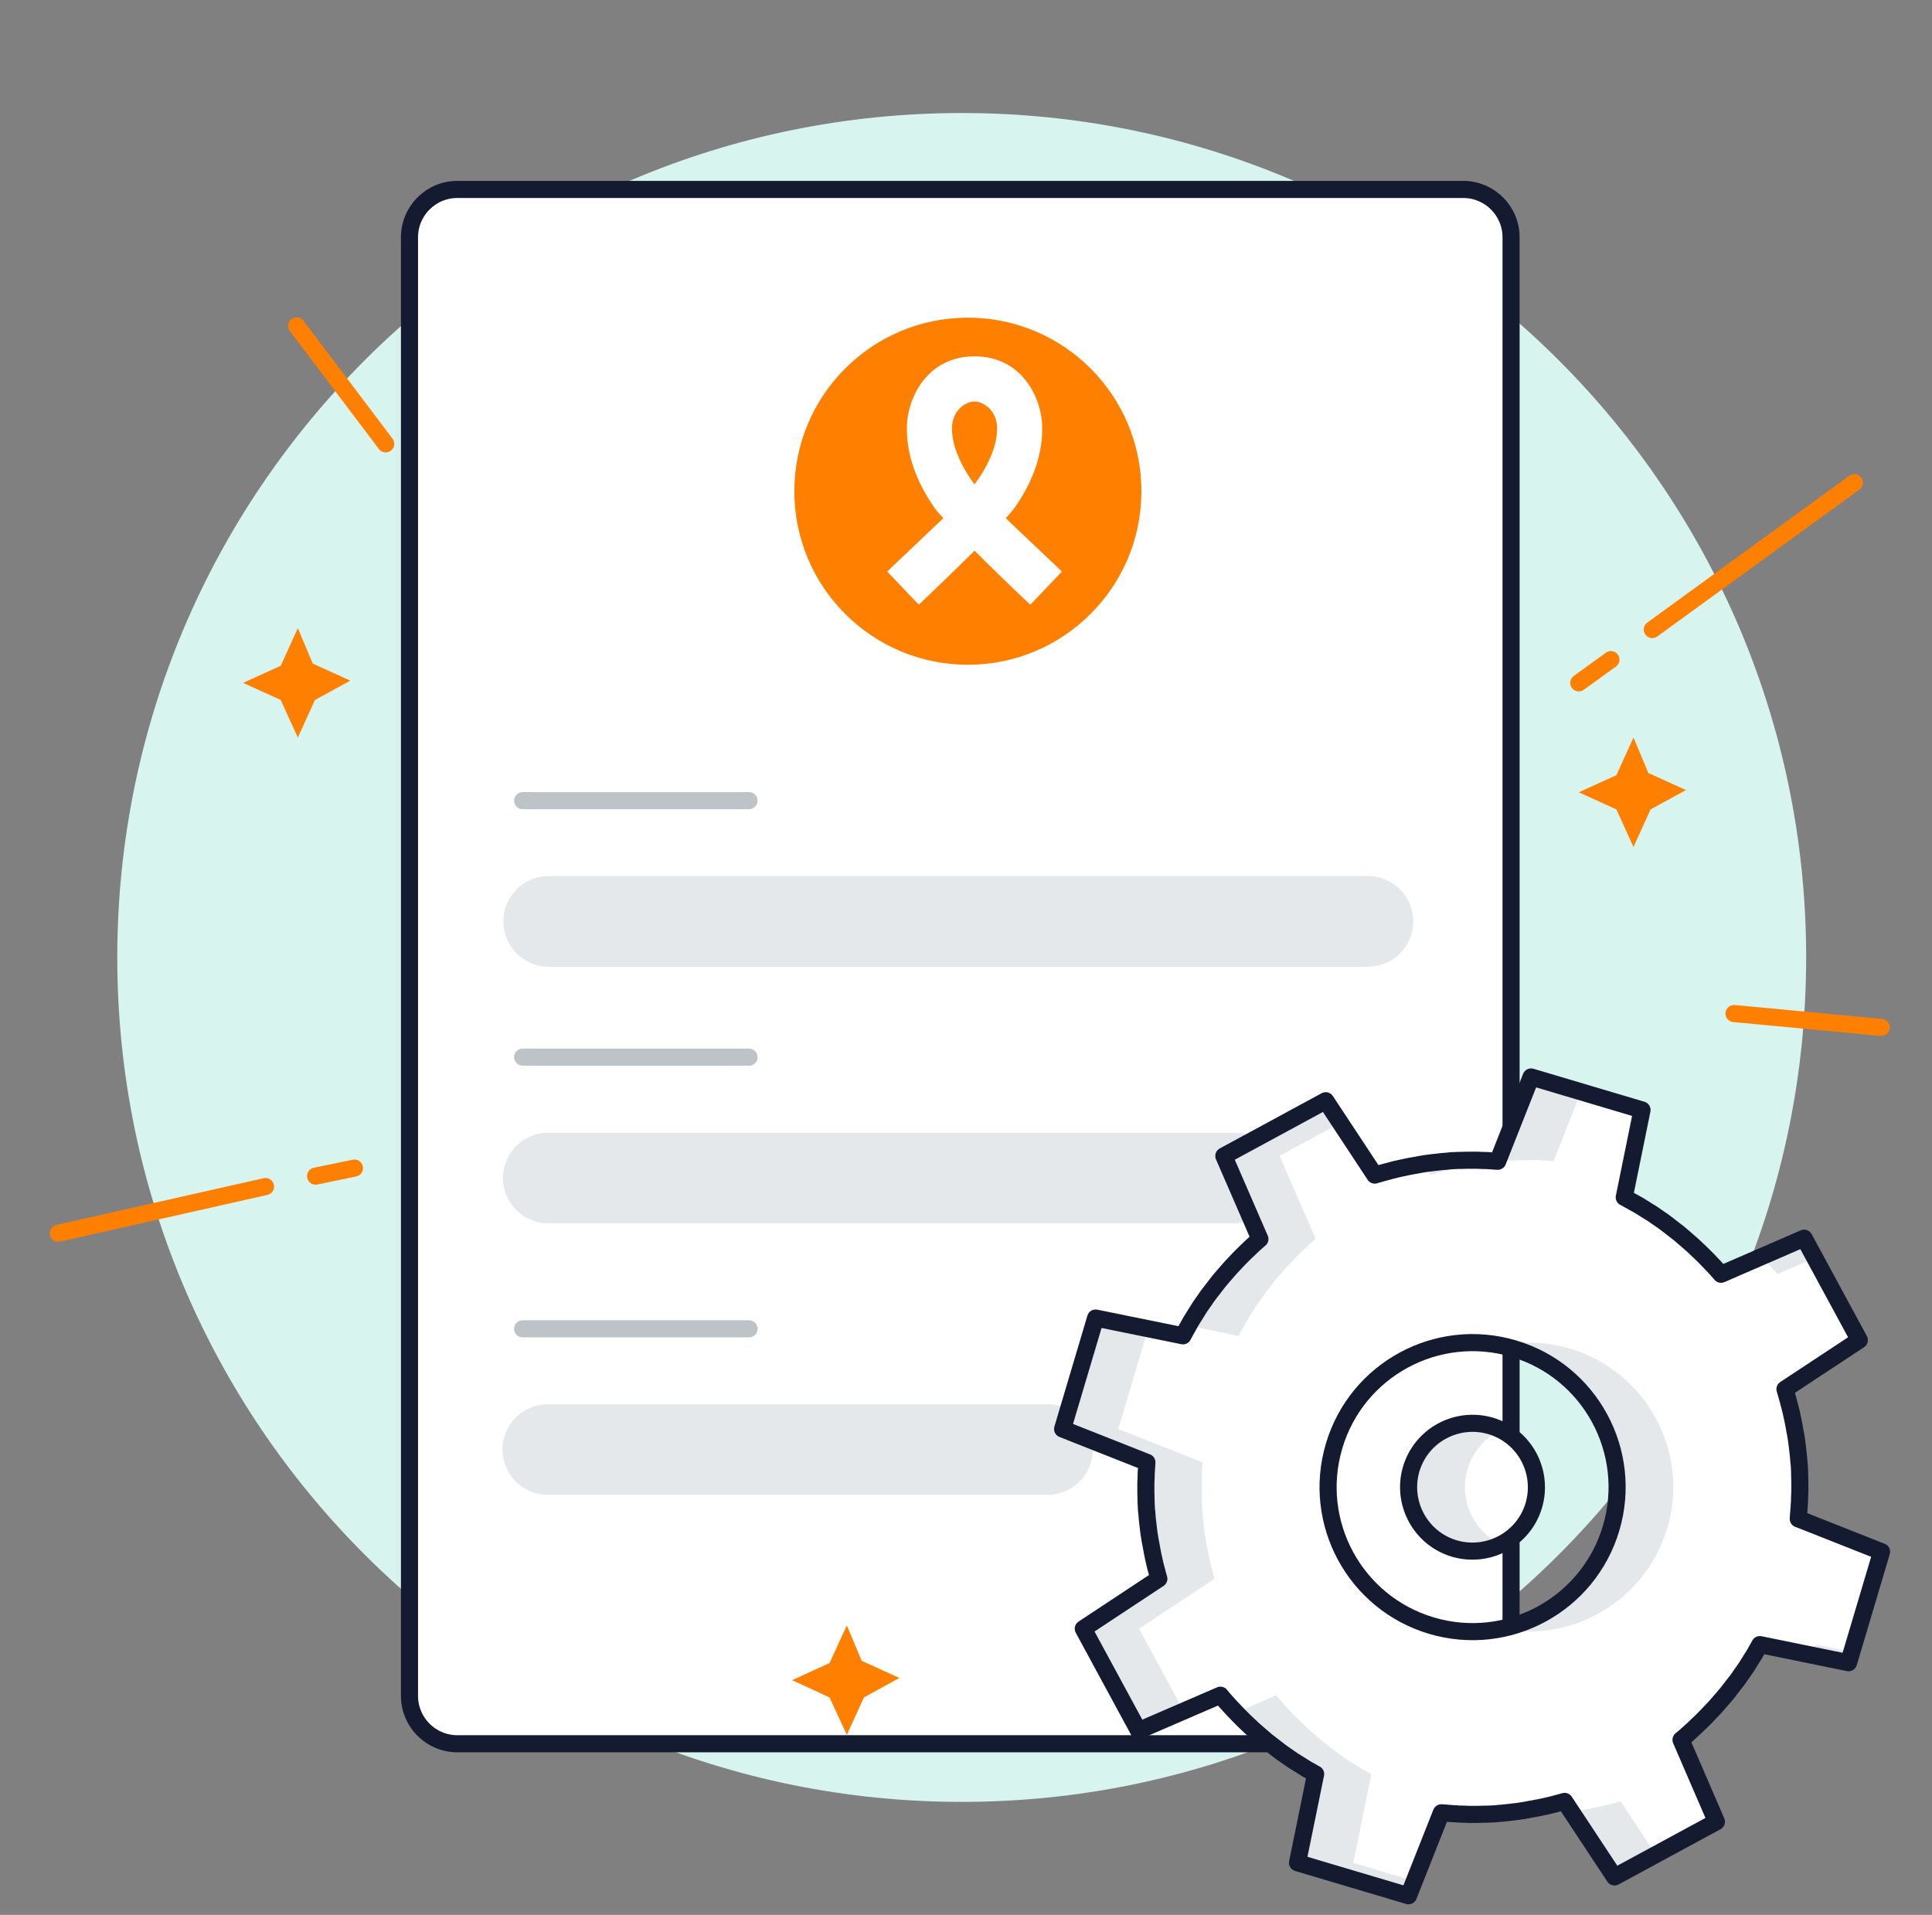 <svg width="113" height="112" viewBox="0 0 113 112" fill="none" xmlns="http://www.w3.org/2000/svg">
<rect x="0" y="0" width="113" height="112" fill="#808080" stroke="none"/>
<g clip-path="url(#clip0_7523_7745)">
<path d="M56.25 105.39C83.527 105.39 105.64 83.278 105.64 56C105.64 28.723 83.527 6.61 56.25 6.61C28.973 6.61 6.86 28.723 6.86 56C6.86 83.278 28.973 105.39 56.25 105.39Z" fill="#D7F4EE"/>
<path d="M85.58 11.08H26.75C25.204 11.08 23.95 12.334 23.95 13.88V99.19C23.95 100.736 25.204 101.99 26.75 101.99H85.58C87.126 101.99 88.38 100.736 88.38 99.19V13.88C88.38 12.334 87.126 11.08 85.58 11.08Z" fill="white" stroke="#141A30" stroke-linecap="round" stroke-linejoin="round"/>
<path d="M30.57 46.83H43.81" stroke="#BDC3C6" stroke-linecap="round" stroke-linejoin="round"/>
<path d="M80.01 51.24H32.09C30.626 51.24 29.44 52.426 29.44 53.89C29.44 55.353 30.626 56.54 32.09 56.54H80.01C81.474 56.54 82.66 55.353 82.66 53.89C82.66 52.426 81.474 51.24 80.01 51.24Z" fill="#E5E8EA"/>
<path d="M30.57 61.83H43.81" stroke="#BDC3C6" stroke-linecap="round" stroke-linejoin="round"/>
<path d="M72.1 66.25H32.07C30.606 66.25 29.42 67.436 29.42 68.9C29.42 70.364 30.606 71.55 32.07 71.55H72.1C73.564 71.55 74.75 70.364 74.75 68.9C74.75 67.436 73.564 66.25 72.1 66.25Z" fill="#E5E8EA"/>
<path d="M30.57 77.72H43.81" stroke="#BDC3C6" stroke-linecap="round" stroke-linejoin="round"/>
<path d="M61.27 82.13H32.04C30.576 82.13 29.39 83.316 29.39 84.78C29.39 86.243 30.576 87.43 32.04 87.43H61.27C62.734 87.43 63.92 86.243 63.92 84.78C63.92 83.316 62.734 82.13 61.27 82.13Z" fill="#E5E8EA"/>
<path d="M56.61 38.88C62.216 38.88 66.76 34.336 66.76 28.73C66.76 23.124 62.216 18.58 56.61 18.58C51.004 18.58 46.46 23.124 46.46 28.73C46.46 34.336 51.004 38.88 56.61 38.88Z" fill="#FF7F00"/>
<path d="M58.83 30.31C59.08 30.03 59.27 29.8 59.38 29.65C60.17 28.51 60.96 26.92 60.96 25.07C60.96 23.22 59.73 20.84 57 20.84C54.27 20.84 53.04 23.22 53.04 25.07C53.04 26.92 53.83 28.5 54.62 29.65C54.73 29.81 54.92 30.04 55.17 30.31C54.05 31.39 52.59 32.75 51.89 33.43L53.74 35.37C54.56 34.59 55.85 33.35 57 32.21C58.15 33.36 59.43 34.59 60.26 35.37L62.11 33.43C61.41 32.75 59.95 31.39 58.83 30.31ZM57 23.48C57.44 23.48 58.32 23.94 58.32 25.06C58.32 26.08 57.81 27.23 57 28.33C56.19 27.24 55.68 26.08 55.68 25.06C55.68 23.93 56.56 23.48 57 23.48Z" fill="white"/>
<path d="M22.56 25.96L17.35 19.06" stroke="#FF7F00" stroke-linecap="round" stroke-linejoin="round"/>
<path d="M96.64 36.82L108.46 28.23" stroke="#FF7F00" stroke-linecap="round" stroke-linejoin="round"/>
<path d="M92.34 39.94L94.22 38.58" stroke="#FF7F00" stroke-linecap="round" stroke-linejoin="round"/>
<path d="M96.41 45.21L98.61 46.21L96.54 47.34L95.54 49.54L94.54 47.34L92.34 46.34L94.54 45.34L95.54 43.14L96.41 45.21Z" fill="#FF7F00"/>
<path d="M18.29 38.81L20.49 39.81L18.42 40.94L17.42 43.14L16.42 40.94L14.22 39.94L16.42 38.94L17.42 36.74L18.29 38.81Z" fill="#FF7F00"/>
<path d="M15.53 69.4L3.41 72.13" stroke="#FF7F00" stroke-linecap="round" stroke-linejoin="round"/>
<path d="M20.73 68.32L18.46 68.79" stroke="#FF7F00" stroke-linecap="round" stroke-linejoin="round"/>
<path d="M50.4 97.14L52.6 98.14L50.53 99.28L49.53 101.47L48.52 99.28L46.33 98.27L48.52 97.27L49.53 95.07L50.4 97.14Z" fill="#FF7F00"/>
<path d="M110.03 60.09L101.42 59.28" stroke="#FF7F00" stroke-linecap="round" stroke-linejoin="round"/>
<path d="M105.18 88.84C105.18 88.84 105.18 88.8 105.18 88.77C105.2 88.56 105.21 88.36 105.23 88.15C105.23 88.05 105.24 87.94 105.25 87.84C105.25 87.64 105.26 87.44 105.27 87.24C105.27 87.13 105.27 87.01 105.27 86.9C105.27 86.71 105.27 86.52 105.26 86.34C105.26 86.21 105.26 86.08 105.25 85.95C105.25 85.78 105.23 85.61 105.21 85.44C105.2 85.29 105.19 85.14 105.17 85C105.15 84.85 105.14 84.71 105.12 84.56C105.1 84.39 105.08 84.23 105.05 84.06C105.03 83.93 105.01 83.81 104.98 83.68C104.95 83.5 104.92 83.31 104.88 83.13C104.86 83.02 104.83 82.91 104.81 82.8C104.77 82.6 104.72 82.41 104.67 82.21C104.64 82.11 104.61 82.01 104.59 81.91C104.53 81.71 104.48 81.51 104.42 81.31C104.42 81.29 104.41 81.27 104.4 81.25L108.75 78.38L105.52 72.42L100.66 74.53C100.6 74.46 100.53 74.38 100.47 74.31C100.4 74.23 100.33 74.15 100.26 74.08C100.12 73.93 99.98 73.79 99.84 73.64C99.76 73.56 99.68 73.48 99.6 73.4C99.47 73.27 99.33 73.14 99.19 73.01C99.1 72.92 99 72.83 98.91 72.75C98.78 72.64 98.66 72.53 98.53 72.42C98.42 72.32 98.3 72.23 98.19 72.13C98.07 72.04 97.96 71.95 97.84 71.86C97.71 71.76 97.57 71.65 97.44 71.55C97.34 71.47 97.23 71.4 97.13 71.33C96.98 71.22 96.82 71.12 96.67 71.01C96.58 70.95 96.48 70.89 96.38 70.83C96.21 70.72 96.04 70.62 95.87 70.51C95.78 70.46 95.69 70.41 95.6 70.36C95.42 70.26 95.24 70.16 95.06 70.06C95.04 70.05 95.02 70.04 95 70.03L96.04 64.92L89.55 62.99L87.6 67.92C87.5 67.92 87.41 67.91 87.31 67.9C87.21 67.9 87.1 67.89 87 67.88C86.8 67.88 86.6 67.87 86.4 67.86C86.29 67.86 86.17 67.86 86.06 67.86C85.87 67.86 85.68 67.86 85.5 67.87C85.37 67.87 85.24 67.87 85.11 67.88C84.94 67.88 84.77 67.9 84.6 67.92C84.45 67.93 84.3 67.94 84.16 67.96C84.01 67.98 83.87 67.99 83.72 68.01C83.55 68.03 83.39 68.05 83.22 68.08C83.09 68.1 82.97 68.12 82.84 68.15C82.66 68.18 82.47 68.21 82.29 68.25C82.18 68.27 82.07 68.3 81.96 68.32C81.76 68.36 81.57 68.41 81.37 68.46C81.27 68.49 81.17 68.52 81.07 68.54C80.87 68.6 80.67 68.65 80.47 68.71C80.45 68.71 80.43 68.72 80.41 68.73L77.54 64.38L71.58 67.61L73.69 72.47C73.62 72.53 73.54 72.6 73.47 72.66C73.39 72.73 73.31 72.8 73.24 72.87C73.09 73.01 72.95 73.15 72.8 73.29C72.72 73.37 72.64 73.45 72.56 73.53C72.43 73.66 72.3 73.8 72.17 73.94C72.08 74.03 71.99 74.13 71.91 74.22C71.8 74.35 71.69 74.47 71.58 74.6C71.48 74.71 71.39 74.83 71.29 74.94C71.2 75.06 71.11 75.17 71.02 75.29C70.92 75.42 70.81 75.56 70.71 75.69C70.63 75.79 70.56 75.9 70.49 76C70.38 76.15 70.28 76.31 70.17 76.46C70.11 76.55 70.05 76.65 69.99 76.75C69.88 76.92 69.78 77.09 69.67 77.26C69.62 77.35 69.57 77.44 69.52 77.53C69.42 77.71 69.32 77.89 69.22 78.07C69.21 78.09 69.2 78.11 69.19 78.13L64.08 77.09L62.15 83.58L67.08 85.53C67.08 85.63 67.07 85.72 67.06 85.82C67.06 85.92 67.05 86.03 67.04 86.13C67.04 86.33 67.03 86.53 67.02 86.73C67.02 86.84 67.02 86.96 67.02 87.07C67.02 87.26 67.02 87.45 67.03 87.63C67.03 87.76 67.03 87.89 67.04 88.02C67.04 88.19 67.06 88.36 67.08 88.53C67.09 88.68 67.1 88.83 67.12 88.97C67.14 89.12 67.15 89.26 67.17 89.41C67.19 89.58 67.21 89.74 67.24 89.91C67.26 90.04 67.28 90.16 67.31 90.29C67.34 90.47 67.38 90.66 67.41 90.84C67.43 90.95 67.46 91.06 67.48 91.17C67.52 91.37 67.57 91.56 67.62 91.76C67.65 91.86 67.68 91.96 67.7 92.06C67.73 92.15 67.75 92.25 67.78 92.34L63.36 95.26L66.59 101.22L71.38 99.15C71.38 99.15 71.41 99.18 71.42 99.2C71.55 99.36 71.69 99.52 71.83 99.67C71.9 99.75 71.97 99.83 72.04 99.9C72.18 100.05 72.32 100.19 72.46 100.34C72.54 100.42 72.62 100.5 72.7 100.58C72.83 100.71 72.97 100.84 73.11 100.97C73.2 101.06 73.3 101.15 73.39 101.23C73.52 101.34 73.64 101.45 73.77 101.56C73.88 101.66 74 101.75 74.11 101.85C74.23 101.94 74.34 102.03 74.46 102.12C74.59 102.22 74.73 102.33 74.86 102.43C74.96 102.51 75.07 102.58 75.17 102.65C75.32 102.76 75.48 102.86 75.63 102.97C75.72 103.03 75.82 103.09 75.92 103.15C76.09 103.26 76.26 103.36 76.43 103.47C76.52 103.52 76.61 103.57 76.7 103.62C76.78 103.67 76.87 103.72 76.95 103.76L75.89 108.95L82.38 110.88L84.3 106.03C84.3 106.03 84.34 106.03 84.37 106.03C84.58 106.05 84.78 106.06 84.99 106.08C85.09 106.08 85.2 106.09 85.3 106.1C85.5 106.1 85.7 106.11 85.9 106.12C86.01 106.12 86.13 106.12 86.24 106.12C86.43 106.12 86.62 106.12 86.8 106.11C86.93 106.11 87.06 106.11 87.19 106.1C87.36 106.1 87.53 106.08 87.7 106.06C87.85 106.05 88 106.04 88.14 106.02C88.29 106 88.43 105.99 88.58 105.97C88.75 105.95 88.91 105.93 89.08 105.9C89.21 105.88 89.33 105.86 89.46 105.83C89.64 105.8 89.83 105.76 90.01 105.73C90.12 105.71 90.23 105.68 90.34 105.66C90.54 105.62 90.73 105.57 90.93 105.52C91.03 105.49 91.13 105.46 91.23 105.44C91.32 105.41 91.42 105.39 91.51 105.36L94.43 109.78L100.39 106.55L98.32 101.76C98.32 101.76 98.35 101.73 98.37 101.72C98.53 101.59 98.69 101.45 98.84 101.31C98.92 101.24 99 101.17 99.07 101.1C99.22 100.96 99.36 100.82 99.51 100.68C99.59 100.6 99.67 100.52 99.75 100.44C99.88 100.31 100.01 100.17 100.14 100.03C100.23 99.94 100.32 99.84 100.4 99.75C100.51 99.62 100.62 99.5 100.73 99.37C100.83 99.26 100.92 99.14 101.02 99.03C101.11 98.91 101.2 98.8 101.29 98.68C101.39 98.55 101.5 98.41 101.6 98.28C101.68 98.18 101.75 98.07 101.82 97.97C101.93 97.82 102.03 97.66 102.14 97.51C102.2 97.42 102.26 97.32 102.32 97.22C102.43 97.05 102.53 96.88 102.64 96.71C102.69 96.62 102.74 96.53 102.79 96.44C102.84 96.36 102.89 96.27 102.93 96.19L108.12 97.25L110.05 90.76L105.2 88.84H105.18ZM89.71 88.05C89.12 90.03 87.04 91.15 85.06 90.57C83.08 89.98 81.96 87.9 82.54 85.92C83.13 83.94 85.21 82.82 87.19 83.4C89.17 83.99 90.29 86.07 89.71 88.05ZM94.23 89.39C92.9 93.86 88.2 96.41 83.72 95.08C79.25 93.75 76.7 89.05 78.03 84.57C79.36 80.1 84.06 77.55 88.54 78.88C93.01 80.21 95.56 84.91 94.23 89.39Z" fill="white"/>
<path d="M83.68 68.72C83.68 68.72 83.72 68.71 83.74 68.7C83.94 68.64 84.14 68.58 84.34 68.53C84.44 68.5 84.54 68.47 84.64 68.45C84.84 68.4 85.03 68.35 85.23 68.31C85.34 68.29 85.45 68.26 85.56 68.24C85.74 68.2 85.93 68.17 86.11 68.14C86.24 68.12 86.36 68.09 86.49 68.07C86.66 68.04 86.82 68.02 86.99 68C87.14 67.98 87.28 67.96 87.43 67.95C87.58 67.93 87.73 67.92 87.87 67.91C88.04 67.9 88.21 67.88 88.38 67.87C88.51 67.87 88.64 67.86 88.77 67.86C88.96 67.86 89.14 67.85 89.33 67.85C89.44 67.85 89.56 67.85 89.67 67.85C89.87 67.85 90.07 67.85 90.27 67.87C90.37 67.87 90.48 67.88 90.58 67.89C90.68 67.89 90.77 67.9 90.87 67.91L92.47 63.86L89.52 62.98L87.57 67.91C87.47 67.91 87.38 67.9 87.28 67.89C87.18 67.89 87.07 67.88 86.97 67.87C86.77 67.87 86.57 67.86 86.37 67.85C86.26 67.85 86.14 67.85 86.03 67.85C85.84 67.85 85.65 67.85 85.47 67.86C85.34 67.86 85.21 67.86 85.08 67.87C84.91 67.87 84.74 67.89 84.57 67.91C84.42 67.92 84.27 67.93 84.13 67.95C83.98 67.97 83.84 67.98 83.69 68C83.54 68.02 83.38 68.04 83.23 68.06L83.67 68.72H83.68Z" fill="#E5E8EA"/>
<path d="M103.14 73.63C103.28 73.77 103.42 73.92 103.56 74.07C103.63 74.15 103.7 74.23 103.77 74.3C103.83 74.37 103.9 74.44 103.96 74.52L106.15 73.57L105.52 72.41L103.01 73.5C103.01 73.5 103.09 73.59 103.14 73.63Z" fill="#E5E8EA"/>
<path d="M97.52 89.39C98.85 84.92 96.3 80.21 91.83 78.88C90.46 78.47 89.08 78.43 87.77 78.69C88.02 78.74 88.28 78.8 88.53 78.88C93 80.21 95.55 84.91 94.22 89.39C93.3 92.5 90.74 94.67 87.77 95.26C92 96.11 96.26 93.6 97.51 89.39H97.52Z" fill="#E5E8EA"/>
<path d="M87.77 83.64C87.58 83.55 87.39 83.46 87.19 83.4C85.21 82.81 83.13 83.94 82.54 85.92C81.95 87.9 83.08 89.98 85.06 90.57C86 90.85 86.96 90.73 87.77 90.33C86.17 89.54 85.31 87.69 85.84 85.92C86.15 84.88 86.87 84.09 87.78 83.64H87.77Z" fill="#E5E8EA"/>
<path d="M72.45 78.12C72.45 78.12 72.47 78.08 72.48 78.06C72.58 77.88 72.68 77.7 72.78 77.52C72.83 77.43 72.88 77.34 72.93 77.25C73.03 77.08 73.14 76.91 73.25 76.74C73.31 76.64 73.37 76.55 73.43 76.45C73.53 76.29 73.64 76.14 73.75 75.99C73.82 75.88 73.9 75.78 73.97 75.68C74.07 75.54 74.17 75.41 74.28 75.28C74.37 75.16 74.46 75.04 74.55 74.93C74.64 74.81 74.74 74.7 74.84 74.59C74.95 74.46 75.06 74.33 75.17 74.21C75.26 74.11 75.34 74.02 75.43 73.93C75.56 73.79 75.69 73.66 75.82 73.52C75.9 73.44 75.98 73.36 76.06 73.28C76.2 73.14 76.35 73 76.5 72.86C76.58 72.79 76.66 72.72 76.73 72.65C76.8 72.59 76.87 72.52 76.95 72.46L74.84 67.6L78.37 65.69L77.5 64.38L71.54 67.61L73.65 72.47C73.58 72.53 73.5 72.6 73.43 72.66C73.35 72.73 73.27 72.8 73.2 72.87C73.05 73.01 72.91 73.15 72.76 73.29C72.68 73.37 72.6 73.45 72.52 73.53C72.39 73.66 72.26 73.8 72.13 73.94C72.04 74.03 71.95 74.13 71.87 74.22C71.76 74.35 71.65 74.47 71.54 74.6C71.44 74.71 71.35 74.83 71.25 74.94C71.16 75.06 71.07 75.17 70.98 75.29C70.88 75.42 70.77 75.56 70.67 75.69C70.59 75.79 70.52 75.9 70.45 76C70.34 76.15 70.24 76.31 70.13 76.46C70.07 76.55 70.01 76.65 69.95 76.75C69.84 76.92 69.74 77.09 69.63 77.26C69.58 77.35 69.53 77.44 69.48 77.53L72.44 78.14L72.45 78.12Z" fill="#E5E8EA"/>
<path d="M94.78 105.36C94.69 105.39 94.59 105.41 94.5 105.44C94.4 105.47 94.3 105.5 94.2 105.52C94 105.57 93.81 105.62 93.61 105.66C93.5 105.68 93.39 105.71 93.28 105.73C93.1 105.77 92.91 105.8 92.73 105.83C92.6 105.85 92.48 105.88 92.35 105.9C92.2 105.92 92.04 105.94 91.89 105.96L94.41 109.78L96.84 108.47L94.79 105.36H94.78Z" fill="#E5E8EA"/>
<path d="M106.2 96.19C106.15 96.28 106.1 96.36 106.06 96.44C106.01 96.53 105.96 96.62 105.91 96.71C105.89 96.74 105.88 96.76 105.86 96.79L108.1 97.25L108.29 96.62L106.2 96.19Z" fill="#E5E8EA"/>
<path d="M66.62 95.26L71.04 92.34C71.01 92.25 70.99 92.15 70.96 92.06C70.93 91.96 70.9 91.86 70.88 91.76C70.83 91.56 70.78 91.37 70.74 91.17C70.72 91.06 70.69 90.95 70.67 90.84C70.63 90.66 70.6 90.47 70.57 90.29C70.55 90.16 70.52 90.04 70.5 89.91C70.47 89.74 70.45 89.58 70.43 89.41C70.41 89.26 70.39 89.12 70.38 88.97C70.36 88.82 70.35 88.67 70.34 88.53C70.33 88.36 70.31 88.19 70.3 88.02C70.3 87.89 70.29 87.76 70.29 87.63C70.29 87.44 70.28 87.26 70.28 87.07C70.28 86.96 70.28 86.84 70.28 86.73C70.28 86.53 70.28 86.33 70.3 86.13C70.3 86.03 70.31 85.92 70.32 85.82C70.32 85.72 70.33 85.63 70.34 85.53L65.41 83.58L67.15 77.72L64.04 77.09L62.11 83.58L67.04 85.53C67.04 85.63 67.03 85.72 67.02 85.82C67.02 85.92 67.01 86.03 67 86.13C67 86.33 66.99 86.53 66.98 86.73C66.98 86.84 66.98 86.96 66.98 87.07C66.98 87.26 66.98 87.45 66.99 87.63C66.99 87.76 66.99 87.89 67 88.02C67 88.19 67.02 88.36 67.04 88.53C67.05 88.68 67.06 88.83 67.08 88.97C67.1 89.12 67.11 89.26 67.13 89.41C67.15 89.58 67.17 89.74 67.2 89.91C67.22 90.04 67.24 90.16 67.27 90.29C67.3 90.47 67.33 90.66 67.37 90.84C67.39 90.95 67.42 91.06 67.44 91.17C67.48 91.37 67.53 91.56 67.58 91.76C67.61 91.86 67.64 91.96 67.66 92.06C67.69 92.15 67.71 92.25 67.74 92.34L63.32 95.26L66.55 101.22L69.22 100.06L66.62 95.26Z" fill="#E5E8EA"/>
<path d="M79.15 108.96L80.21 103.77C80.12 103.72 80.04 103.67 79.96 103.63C79.87 103.58 79.78 103.53 79.69 103.48C79.52 103.38 79.35 103.27 79.18 103.16C79.08 103.1 78.99 103.04 78.89 102.98C78.73 102.88 78.58 102.77 78.43 102.66C78.32 102.59 78.22 102.51 78.12 102.44C77.98 102.34 77.85 102.24 77.72 102.13C77.6 102.04 77.49 101.95 77.37 101.86C77.25 101.77 77.14 101.67 77.03 101.57C76.9 101.46 76.77 101.35 76.65 101.24C76.55 101.15 76.46 101.07 76.37 100.98C76.23 100.85 76.1 100.72 75.96 100.59C75.88 100.51 75.8 100.43 75.72 100.35C75.58 100.21 75.44 100.06 75.3 99.91C75.23 99.83 75.16 99.75 75.09 99.68C74.95 99.52 74.82 99.37 74.68 99.21C74.67 99.19 74.65 99.18 74.64 99.16L72.26 100.19C72.31 100.24 72.36 100.3 72.41 100.35C72.49 100.43 72.57 100.51 72.65 100.59C72.78 100.72 72.92 100.85 73.06 100.98C73.15 101.07 73.25 101.16 73.34 101.24C73.47 101.35 73.59 101.46 73.72 101.57C73.83 101.67 73.95 101.76 74.06 101.86C74.18 101.95 74.29 102.04 74.41 102.13C74.54 102.23 74.68 102.34 74.81 102.44C74.91 102.52 75.02 102.59 75.12 102.66C75.27 102.77 75.43 102.87 75.58 102.98C75.67 103.04 75.77 103.1 75.87 103.16C76.04 103.27 76.21 103.37 76.38 103.48C76.47 103.53 76.56 103.58 76.65 103.63C76.73 103.68 76.82 103.73 76.9 103.77L75.84 108.96L82.33 110.89L82.68 110.01L79.13 108.95L79.15 108.96Z" fill="#E5E8EA"/>
<path d="M105.18 88.84C105.18 88.84 105.18 88.8 105.18 88.77C105.2 88.56 105.21 88.36 105.23 88.15C105.23 88.05 105.24 87.94 105.25 87.84C105.25 87.64 105.26 87.44 105.27 87.24C105.27 87.13 105.27 87.01 105.27 86.9C105.27 86.71 105.27 86.52 105.26 86.34C105.26 86.21 105.26 86.08 105.25 85.95C105.25 85.78 105.23 85.61 105.21 85.44C105.2 85.29 105.19 85.14 105.17 85C105.15 84.85 105.14 84.71 105.12 84.56C105.1 84.39 105.08 84.23 105.05 84.06C105.03 83.93 105.01 83.81 104.98 83.68C104.95 83.5 104.92 83.31 104.88 83.13C104.86 83.02 104.83 82.91 104.81 82.8C104.77 82.6 104.72 82.41 104.67 82.21C104.64 82.11 104.61 82.01 104.59 81.91C104.53 81.71 104.48 81.51 104.42 81.31C104.42 81.29 104.41 81.27 104.4 81.25L108.75 78.38L105.52 72.42L100.66 74.53C100.6 74.46 100.53 74.38 100.47 74.31C100.4 74.23 100.33 74.15 100.26 74.08C100.12 73.93 99.98 73.79 99.84 73.64C99.76 73.56 99.68 73.48 99.6 73.4C99.47 73.27 99.33 73.14 99.19 73.01C99.1 72.92 99 72.83 98.91 72.75C98.78 72.64 98.66 72.53 98.53 72.42C98.42 72.32 98.3 72.23 98.19 72.13C98.07 72.04 97.96 71.95 97.84 71.86C97.71 71.76 97.57 71.65 97.44 71.55C97.34 71.47 97.23 71.4 97.13 71.33C96.98 71.22 96.82 71.12 96.67 71.01C96.58 70.95 96.48 70.89 96.38 70.83C96.21 70.72 96.04 70.62 95.87 70.51C95.78 70.46 95.69 70.41 95.6 70.36C95.42 70.26 95.24 70.16 95.06 70.06C95.04 70.05 95.02 70.04 95 70.03L96.04 64.92L89.55 62.99L87.6 67.92C87.5 67.92 87.41 67.91 87.31 67.9C87.21 67.9 87.1 67.89 87 67.88C86.8 67.88 86.6 67.87 86.4 67.86C86.29 67.86 86.17 67.86 86.06 67.86C85.87 67.86 85.68 67.86 85.5 67.87C85.37 67.87 85.24 67.87 85.11 67.88C84.94 67.88 84.77 67.9 84.6 67.92C84.45 67.93 84.3 67.94 84.16 67.96C84.01 67.98 83.87 67.99 83.72 68.01C83.55 68.03 83.39 68.05 83.22 68.08C83.09 68.1 82.97 68.12 82.84 68.15C82.66 68.18 82.47 68.21 82.29 68.25C82.18 68.27 82.07 68.3 81.96 68.32C81.76 68.36 81.57 68.41 81.37 68.46C81.27 68.49 81.17 68.52 81.07 68.54C80.87 68.6 80.67 68.65 80.47 68.71C80.45 68.71 80.43 68.72 80.41 68.73L77.54 64.38L71.58 67.61L73.69 72.47C73.62 72.53 73.54 72.6 73.47 72.66C73.39 72.73 73.31 72.8 73.24 72.87C73.09 73.01 72.95 73.15 72.8 73.29C72.72 73.37 72.64 73.45 72.56 73.53C72.43 73.66 72.3 73.8 72.17 73.94C72.08 74.03 71.99 74.13 71.91 74.22C71.8 74.35 71.69 74.47 71.58 74.6C71.48 74.71 71.39 74.83 71.29 74.94C71.2 75.06 71.11 75.17 71.02 75.29C70.92 75.42 70.81 75.56 70.71 75.69C70.63 75.79 70.56 75.9 70.49 76C70.38 76.15 70.28 76.31 70.17 76.46C70.11 76.55 70.05 76.65 69.99 76.75C69.88 76.92 69.78 77.09 69.67 77.26C69.62 77.35 69.57 77.44 69.52 77.53C69.42 77.71 69.32 77.89 69.22 78.07C69.21 78.09 69.2 78.11 69.19 78.13L64.08 77.09L62.15 83.58L67.08 85.53C67.08 85.63 67.07 85.72 67.06 85.82C67.06 85.92 67.05 86.03 67.04 86.13C67.04 86.33 67.03 86.53 67.02 86.73C67.02 86.84 67.02 86.96 67.02 87.07C67.02 87.26 67.02 87.45 67.03 87.63C67.03 87.76 67.03 87.89 67.04 88.02C67.04 88.19 67.06 88.36 67.08 88.53C67.09 88.68 67.1 88.83 67.12 88.97C67.14 89.12 67.15 89.26 67.17 89.41C67.19 89.58 67.21 89.74 67.24 89.91C67.26 90.04 67.28 90.16 67.31 90.29C67.34 90.47 67.38 90.66 67.41 90.84C67.43 90.95 67.46 91.06 67.48 91.17C67.52 91.37 67.57 91.56 67.62 91.76C67.65 91.86 67.68 91.96 67.7 92.06C67.73 92.15 67.75 92.25 67.78 92.34L63.36 95.26L66.59 101.22L71.38 99.15C71.38 99.15 71.41 99.18 71.42 99.2C71.55 99.36 71.69 99.52 71.83 99.67C71.9 99.75 71.97 99.83 72.04 99.9C72.18 100.05 72.32 100.19 72.46 100.34C72.54 100.42 72.62 100.5 72.7 100.58C72.83 100.71 72.97 100.84 73.11 100.97C73.2 101.06 73.3 101.15 73.39 101.23C73.52 101.34 73.64 101.45 73.77 101.56C73.88 101.66 74 101.75 74.11 101.85C74.23 101.94 74.34 102.03 74.46 102.12C74.59 102.22 74.73 102.33 74.86 102.43C74.96 102.51 75.07 102.58 75.17 102.65C75.32 102.76 75.48 102.86 75.63 102.97C75.72 103.03 75.82 103.09 75.92 103.15C76.09 103.26 76.26 103.36 76.43 103.47C76.52 103.52 76.61 103.57 76.7 103.62C76.78 103.67 76.87 103.72 76.95 103.76L75.89 108.95L82.38 110.88L84.3 106.03C84.3 106.03 84.34 106.03 84.37 106.03C84.58 106.05 84.78 106.06 84.99 106.08C85.09 106.08 85.2 106.09 85.3 106.1C85.5 106.1 85.7 106.11 85.9 106.12C86.01 106.12 86.13 106.12 86.24 106.12C86.43 106.12 86.62 106.12 86.8 106.11C86.93 106.11 87.06 106.11 87.19 106.1C87.36 106.1 87.53 106.08 87.7 106.06C87.85 106.05 88 106.04 88.14 106.02C88.29 106 88.43 105.99 88.58 105.97C88.75 105.95 88.91 105.93 89.08 105.9C89.21 105.88 89.33 105.86 89.46 105.83C89.64 105.8 89.83 105.76 90.01 105.73C90.12 105.71 90.23 105.68 90.34 105.66C90.54 105.62 90.73 105.57 90.93 105.52C91.03 105.49 91.13 105.46 91.23 105.44C91.32 105.41 91.42 105.39 91.51 105.36L94.43 109.78L100.39 106.55L98.32 101.76C98.32 101.76 98.35 101.73 98.37 101.72C98.53 101.59 98.69 101.45 98.84 101.31C98.92 101.24 99 101.17 99.07 101.1C99.22 100.96 99.36 100.82 99.51 100.68C99.59 100.6 99.67 100.52 99.75 100.44C99.88 100.31 100.01 100.17 100.14 100.03C100.23 99.94 100.32 99.84 100.4 99.75C100.51 99.62 100.62 99.5 100.73 99.37C100.83 99.26 100.92 99.14 101.02 99.03C101.11 98.91 101.2 98.8 101.29 98.68C101.39 98.55 101.5 98.41 101.6 98.28C101.68 98.18 101.75 98.07 101.82 97.97C101.93 97.82 102.03 97.66 102.14 97.51C102.2 97.42 102.26 97.32 102.32 97.22C102.43 97.05 102.53 96.88 102.64 96.71C102.69 96.62 102.74 96.53 102.79 96.44C102.84 96.36 102.89 96.27 102.93 96.19L108.12 97.25L110.05 90.76L105.2 88.84H105.18ZM89.71 88.05C89.12 90.03 87.04 91.15 85.06 90.57C83.08 89.98 81.96 87.9 82.54 85.92C83.13 83.94 85.21 82.82 87.19 83.4C89.17 83.99 90.29 86.07 89.71 88.05ZM94.23 89.39C92.9 93.86 88.2 96.41 83.72 95.08C79.25 93.75 76.7 89.05 78.03 84.57C79.36 80.1 84.06 77.55 88.54 78.88C93.01 80.21 95.56 84.91 94.23 89.39Z" stroke="#141A30" stroke-linecap="round" stroke-linejoin="round"/>
</g>
<defs>
<clipPath id="clip0_7523_7745">
<rect width="112" height="112" fill="white" transform="translate(0.25)"/>
</clipPath>
</defs>
</svg>
